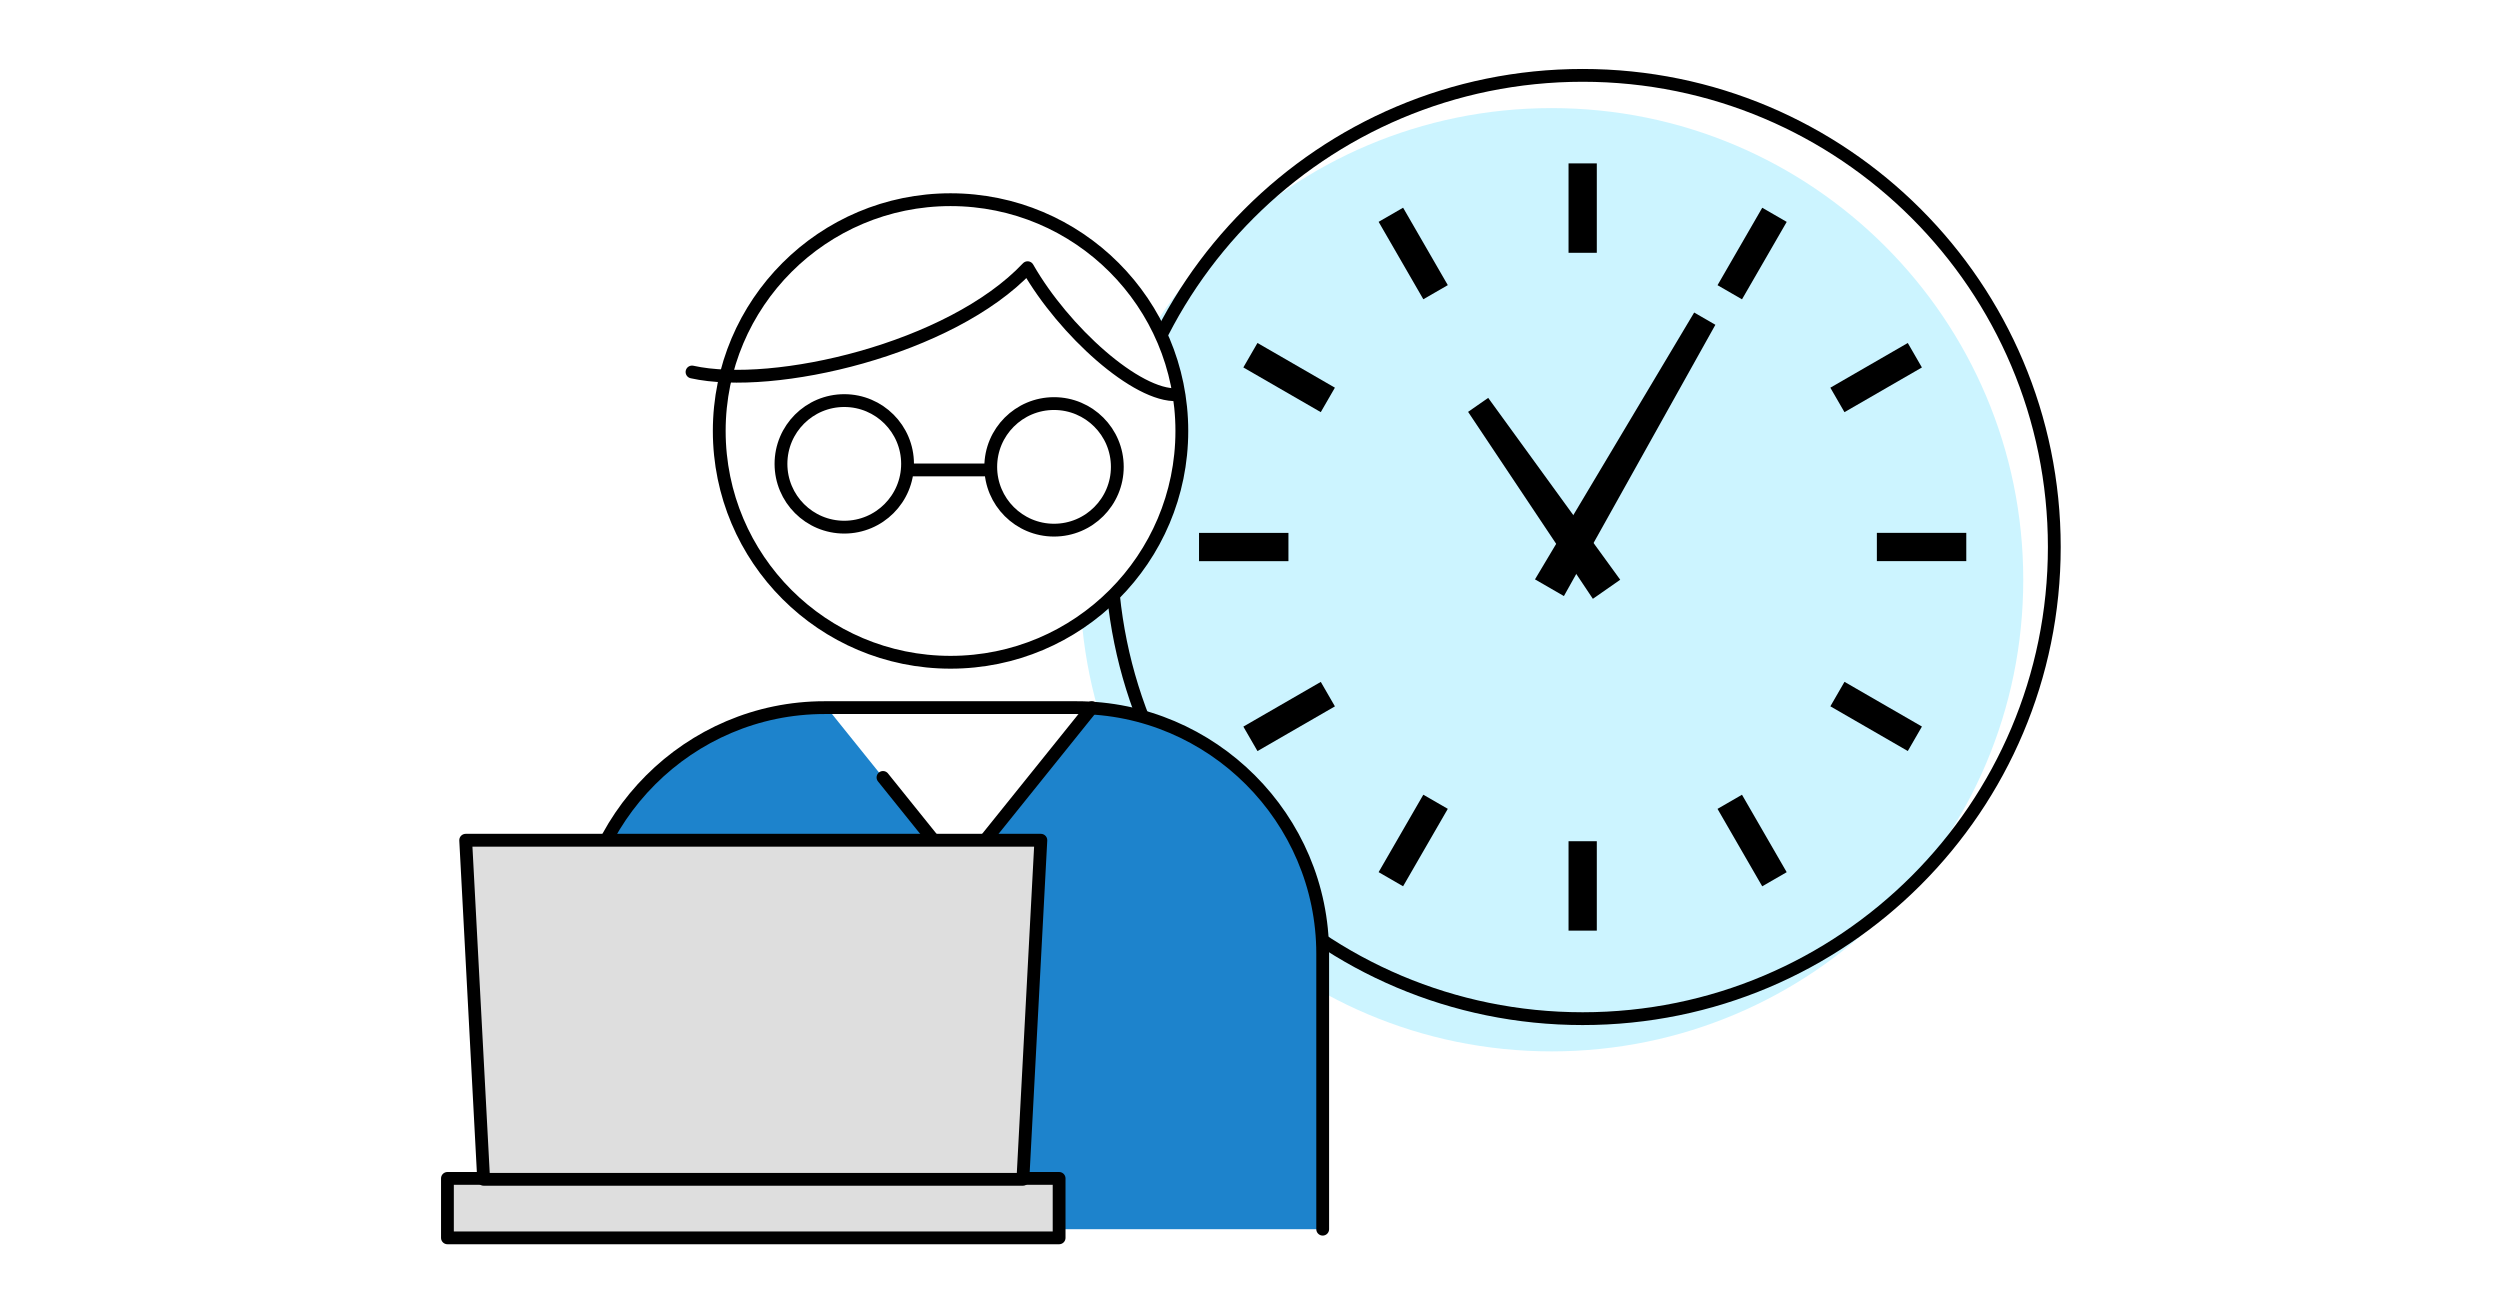 <svg width="488" height="256" viewBox="0 0 488 256" fill="none" xmlns="http://www.w3.org/2000/svg">
<rect width="488" height="256" fill="white"/>
<path d="M302.873 205.23C353.72 205.23 394.939 164.011 394.939 113.166C394.939 62.32 353.72 21.101 302.873 21.101C252.026 21.101 210.806 62.32 210.806 113.166C210.806 164.011 252.026 205.23 302.873 205.23Z" fill="#CCF4FF"/>
<path d="M308.934 198.841C359.78 198.841 401 157.622 401 106.776C401 55.931 359.78 14.712 308.934 14.712C258.087 14.712 216.867 55.931 216.867 106.776C216.867 157.622 258.087 198.841 308.934 198.841Z" stroke="black" stroke-width="2.5" stroke-linecap="round" stroke-linejoin="round"/>
<path d="M311.696 31.894H306.179V49.347H311.696V31.894Z" fill="black"/>
<path d="M311.696 164.206H306.179V181.659H311.696V164.206Z" fill="black"/>
<path d="M273.885 40.544L269.108 43.302L277.835 58.417L282.612 55.659L273.885 40.544Z" fill="black"/>
<path d="M340.035 155.134L335.258 157.893L343.985 173.008L348.762 170.25L340.035 155.134Z" fill="black"/>
<path d="M245.457 66.947L242.699 71.725L257.814 80.451L260.572 75.674L245.457 66.947Z" fill="black"/>
<path d="M360.045 133.095L357.287 137.872L372.403 146.599L375.161 141.822L360.045 133.095Z" fill="black"/>
<path d="M234.049 104.022V109.539H251.503V104.022H234.049Z" fill="black"/>
<path d="M366.364 104.014V109.531H383.818V104.014H366.364Z" fill="black"/>
<path d="M242.702 141.834L245.46 146.611L260.576 137.884L257.818 133.107L242.702 141.834Z" fill="black"/>
<path d="M357.283 75.678L360.041 80.455L375.157 71.728L372.399 66.951L357.283 75.678Z" fill="black"/>
<path d="M269.106 170.242L273.883 173.001L282.61 157.885L277.833 155.127L269.106 170.242Z" fill="black"/>
<path d="M335.262 55.669L340.04 58.427L348.767 43.312L343.989 40.553L335.262 55.669Z" fill="black"/>
<path d="M299.63 113.093L305.275 116.352L334.843 63.398L330.703 61.005L299.63 113.093Z" fill="black"/>
<path d="M310.927 116.888L316.268 113.166L290.495 77.666L286.572 80.396L310.927 116.888Z" fill="black"/>
<path d="M258.189 239.937V186.167C258.189 159.746 236.571 138.129 210.15 138.129H160.934C134.513 138.129 112.895 159.746 112.895 186.167V239.937H258.189Z" fill="#1D83CC"/>
<path d="M187.267 170.29L161.398 138.129H213.128L187.267 170.29Z" fill="white"/>
<path d="M213.128 138.129L187.267 170.29L172.359 151.756" stroke="black" stroke-width="2.5" stroke-linecap="round" stroke-linejoin="round"/>
<path d="M258.189 239.937V186.167C258.189 159.746 236.571 138.129 210.15 138.129H160.934C134.513 138.129 112.895 159.746 112.895 186.167V239.937" stroke="black" stroke-width="2.5" stroke-linecap="round" stroke-linejoin="round"/>
<path d="M185.546 129.274C210.481 129.274 230.694 109.061 230.694 84.127C230.694 59.192 210.481 38.979 185.546 38.979C160.611 38.979 140.397 59.192 140.397 84.127C140.397 109.061 160.611 129.274 185.546 129.274Z" fill="white" stroke="black" stroke-width="2.5" stroke-linecap="round" stroke-linejoin="round"/>
<path d="M135.081 72.614C151.014 76.152 185.546 68.186 200.59 52.254C207.676 64.647 221.935 77.473 229.806 77.041" stroke="black" stroke-width="2.5" stroke-linecap="round" stroke-linejoin="round"/>
<path d="M164.801 102.901C171.624 102.901 177.155 97.37 177.155 90.548C177.155 83.725 171.624 78.194 164.801 78.194C157.978 78.194 152.447 83.725 152.447 90.548C152.447 97.37 157.978 102.901 164.801 102.901Z" fill="white" stroke="black" stroke-width="2.5" stroke-linecap="round" stroke-linejoin="round"/>
<path d="M205.746 103.486C212.569 103.486 218.1 97.955 218.1 91.132C218.1 84.309 212.569 78.778 205.746 78.778C198.923 78.778 193.392 84.309 193.392 91.132C193.392 97.955 198.923 103.486 205.746 103.486Z" fill="white" stroke="black" stroke-width="2.5" stroke-linecap="round" stroke-linejoin="round"/>
<path d="M177.563 91.725H192.215" stroke="black" stroke-width="2.5" stroke-linecap="round" stroke-linejoin="round"/>
<path d="M206.739 230.025H87.339V241.627H206.739V230.025Z" fill="#DEDEDE" stroke="black" stroke-width="2.5" stroke-linecap="round" stroke-linejoin="round"/>
<path d="M199.669 230.202H94.408L90.901 164.014H203.176L199.669 230.202Z" fill="#DEDEDE" stroke="black" stroke-width="2.5" stroke-linecap="round" stroke-linejoin="round"/>
</svg>
